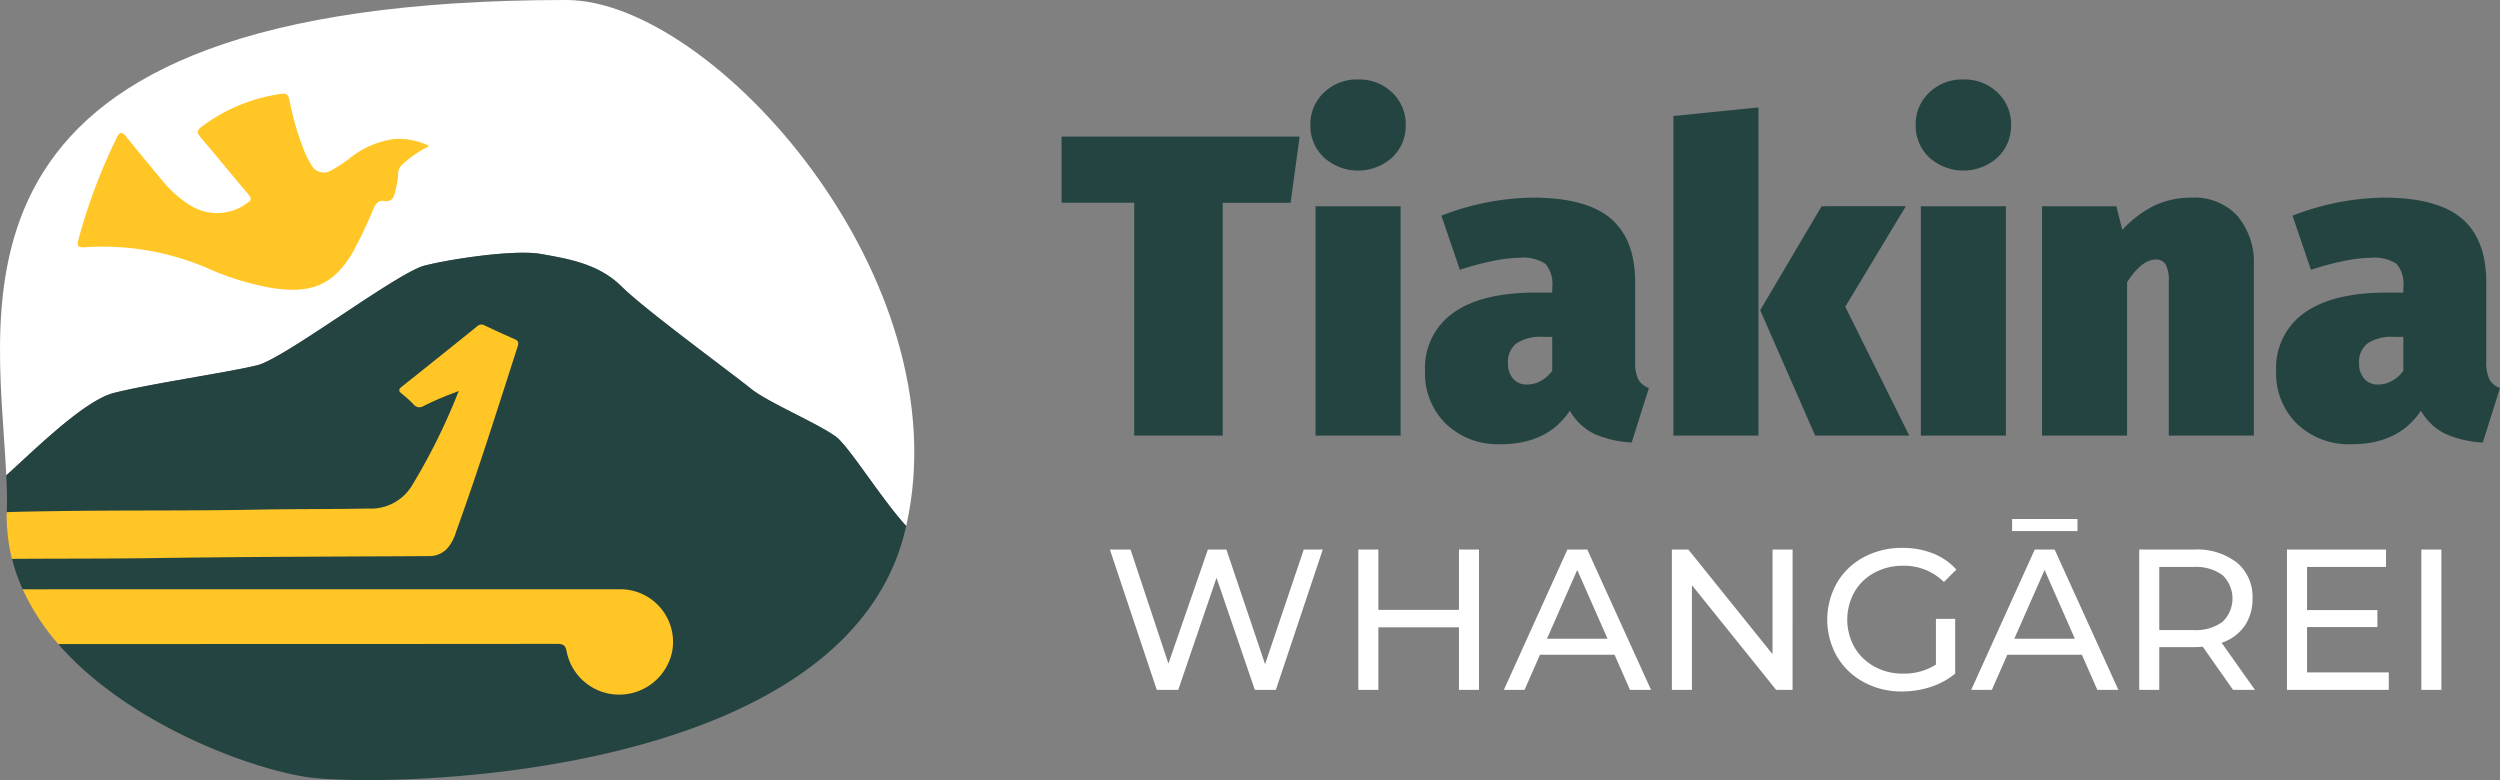 <svg id="Logo_Reversed" data-name="Logo Reversed" xmlns="http://www.w3.org/2000/svg" xmlns:xlink="http://www.w3.org/1999/xlink" width="275.063" height="85.828" viewBox="0 0 275.063 85.828">
  <rect x="0" y="0" width="275.063" height="85.828" fill="#808080" stroke="none"/>
  <defs>
    <clipPath id="clip-path">
      <rect id="Rectangle_1111" data-name="Rectangle 1111" width="275.063" height="85.828" fill="none"/>
    </clipPath>
  </defs>
  <g id="Group_952" data-name="Group 952" clip-path="url(#clip-path)">
    <path id="Path_282" data-name="Path 282" d="M62.311,0C-7.97,0-.216,32.859.691,52.3c2.7-2.4,8.476-8.2,11.815-9.059,3.958-1.017,12.8-2.293,15.825-3.059S43.7,29.985,46.722,29.218s10.01-1.784,12.8-1.275,6.287,1.017,8.852,3.567,12.339,9.686,14.2,11.219,7.3,3.788,9.4,5.314c1.415,1.039,5.1,6.988,7.732,9.826C105.888,30.6,78.387,0,62.311,0" transform="translate(0 0)" fill="#fff"/>
    <path id="Path_283" data-name="Path 283" d="M92.159,55.58c-2.1-1.526-7.533-3.788-9.4-5.314S71.123,41.6,68.565,39.047s-6.059-3.059-8.853-3.567-9.774.508-12.8,1.275S31.549,46.948,28.519,47.715s-11.867,2.042-15.825,3.059C9.355,51.629,3.577,57.43.879,59.833c.066,1.385.1,2.69.059,3.921V63.9l.052,0a15.026,15.026,0,0,0,.6,5.125l.009.009H1.513a19.708,19.708,0,0,0,1.179,3.352h.163c.777,2.522,3.488,5.569,3.9,6.019H6.6l0,0C14.5,87.466,28.46,92.345,34.321,93.083c8.712,1.091,58.7.332,65.431-27.088.051-.2.1-.39.14-.589-2.632-2.838-6.317-8.786-7.732-9.826" transform="translate(-0.187 -7.537)" fill="#244441"/>
    <path id="Path_284" data-name="Path 284" d="M299.507,91.38h2.206V75.938h-2.206Zm-12.575-1.92V84.475h7.743V82.6h-7.743V77.858h8.691v-1.92h-10.9V91.38h11.206v-1.92Zm-12.507-4.655h-3.75V77.858h3.75a4.973,4.973,0,0,1,3.2.893,3.556,3.556,0,0,1,0,5.151,4.936,4.936,0,0,1-3.2.9M281.2,91.38,277.535,86.2a4.992,4.992,0,0,0,2.516-1.832,5.164,5.164,0,0,0,.881-3.043,4.864,4.864,0,0,0-1.72-3.949,7.153,7.153,0,0,0-4.721-1.433h-6.023V91.38h2.206v-4.7h3.816c.235,0,.558-.014.97-.045l3.331,4.744ZM254.483,73.908h7.192V72.584h-7.192Zm.243,11.847,3.331-7.567,3.331,7.567Zm9.133,5.625h2.316l-7.015-15.442h-2.184L249.983,91.38h2.272l1.7-3.861h8.206ZM246.1,88.6a6.547,6.547,0,0,1-3.618.994,6.388,6.388,0,0,1-3.143-.773,5.647,5.647,0,0,1-2.2-2.128,6.234,6.234,0,0,1,0-6.089,5.566,5.566,0,0,1,2.2-2.117,6.521,6.521,0,0,1,3.165-.762,6.218,6.218,0,0,1,4.478,1.787l1.368-1.367a6.878,6.878,0,0,0-2.57-1.776,8.971,8.971,0,0,0-3.363-.607,8.824,8.824,0,0,0-4.248,1.016,7.5,7.5,0,0,0-2.956,2.823,8.219,8.219,0,0,0,0,8.107,7.609,7.609,0,0,0,2.946,2.823,8.625,8.625,0,0,0,4.214,1.026,10,10,0,0,0,3.176-.507,8.234,8.234,0,0,0,2.669-1.455V83.571H246.1ZM228.123,75.938V87.453l-9.265-11.515h-1.81V91.38h2.207V79.864L228.52,91.38h1.809V75.938Zm-24.817,9.817,3.331-7.567,3.332,7.567Zm9.133,5.625h2.316l-7.015-15.442h-2.184L198.563,91.38h2.273l1.7-3.861h8.206ZM193.622,75.938v6.639h-8.868V75.938h-2.206V91.38h2.206V84.5h8.868V91.38h2.205V75.938Zm-17.074,0L172.29,88.556l-4.257-12.618H166l-4.345,12.553-4.17-12.553h-2.272l5.162,15.442h2.361l4.213-12.332,4.213,12.332h2.316l5.162-15.442Z" transform="translate(-33.1 -15.479)" fill="#fff"/>
    <path id="Path_285" data-name="Path 285" d="M293.3,44.678a1.921,1.921,0,0,1-1.513-.638,2.5,2.5,0,0,1-.568-1.725,2.542,2.542,0,0,1,.946-2.175,4.9,4.9,0,0,1,2.931-.709h.993v3.734a3.8,3.8,0,0,1-1.205,1.087,3.106,3.106,0,0,1-1.583.426m11.911-2.552v-8.7q0-4.725-2.695-7.02t-8.65-2.292a28.653,28.653,0,0,0-9.974,1.986l2.033,5.956a30.155,30.155,0,0,1,3.615-.969,15.415,15.415,0,0,1,2.908-.355,4.545,4.545,0,0,1,2.884.662,3.341,3.341,0,0,1,.755,2.552v.614h-1.8q-5.956,0-9.075,2.222a7.4,7.4,0,0,0-3.12,6.429A7.748,7.748,0,0,0,284.388,49a8.247,8.247,0,0,0,6.028,2.245q5.15,0,7.609-3.687a6.269,6.269,0,0,0,2.647,2.529,11.544,11.544,0,0,0,4.16.968l1.891-6a2.118,2.118,0,0,1-1.182-.969,4.445,4.445,0,0,1-.331-1.961m-32.379-18.01a9.53,9.53,0,0,0-4.09.851,12.012,12.012,0,0,0-3.569,2.695l-.662-2.6h-8.177V50.3h9.359V33.427q1.607-2.5,3.167-2.505a1.2,1.2,0,0,1,1.064.519,3.717,3.717,0,0,1,.355,1.939V50.3h9.358V31.678a7.95,7.95,0,0,0-1.819-5.577,6.429,6.429,0,0,0-4.987-1.986m-25.148-13a5.189,5.189,0,0,0-3.759,1.441,4.772,4.772,0,0,0-1.489,3.569,4.769,4.769,0,0,0,1.489,3.569,5.619,5.619,0,0,0,7.517,0,4.769,4.769,0,0,0,1.489-3.569,4.772,4.772,0,0,0-1.489-3.569,5.189,5.189,0,0,0-3.758-1.441M243,50.3h9.36V25.061H243ZM232.084,25.061,225.325,36.5l6.051,13.8h10.352l-7.043-14.181,6.665-11.061Zm-16.308-9.927V50.3h9.358V14.189Zm-16.12,29.544a1.92,1.92,0,0,1-1.512-.638,2.5,2.5,0,0,1-.568-1.725,2.542,2.542,0,0,1,.946-2.175,4.892,4.892,0,0,1,2.931-.709h.993v3.734a3.8,3.8,0,0,1-1.205,1.087,3.107,3.107,0,0,1-1.584.426m11.912-2.552v-8.7q0-4.725-2.695-7.02t-8.65-2.292a28.643,28.643,0,0,0-9.974,1.986l2.033,5.956a30.154,30.154,0,0,1,3.615-.969,15.407,15.407,0,0,1,2.908-.355,4.537,4.537,0,0,1,2.883.662,3.334,3.334,0,0,1,.757,2.552v.614h-1.8q-5.956,0-9.077,2.222a7.4,7.4,0,0,0-3.119,6.429A7.748,7.748,0,0,0,190.746,49a8.247,8.247,0,0,0,6.028,2.245q5.15,0,7.609-3.687a6.269,6.269,0,0,0,2.647,2.529,11.54,11.54,0,0,0,4.16.968l1.891-6a2.112,2.112,0,0,1-1.182-.969,4.422,4.422,0,0,1-.331-1.961M181.08,11.116a5.184,5.184,0,0,0-3.758,1.441,4.77,4.77,0,0,0-1.489,3.569,4.766,4.766,0,0,0,1.489,3.569,5.617,5.617,0,0,0,7.516,0,4.766,4.766,0,0,0,1.489-3.569,4.77,4.77,0,0,0-1.489-3.569,5.183,5.183,0,0,0-3.758-1.441M176.4,50.3h9.36V25.061H176.4ZM148.464,17.4v7.279h7.988V50.3h9.739V24.682h7.469l.992-7.279Z" transform="translate(-31.66 -2.37)" fill="#244441"/>
    <path id="Path_286" data-name="Path 286" d="M49.562,18.862a12.307,12.307,0,0,0-3.017,2.068,1.408,1.408,0,0,0-.419,1.156,12.116,12.116,0,0,1-.437,2.2.893.893,0,0,1-1.059.628c-.67-.11-.954.254-1.205.821a52.006,52.006,0,0,1-2.236,4.718c-2.336,4.083-5.076,4.579-8.851,4.045a30.339,30.339,0,0,1-7.253-2.223A29.223,29.223,0,0,0,11.627,30c-.731.053-.865-.147-.677-.855a62.31,62.31,0,0,1,4.233-11.237c.313-.644.573-.627,1-.1,1.346,1.669,2.714,3.317,4.086,4.963a12.182,12.182,0,0,0,2.924,2.579,5.549,5.549,0,0,0,6.307-.2c.533-.331.495-.564.109-1.016-1.747-2.05-3.444-4.147-5.193-6.2-.425-.5-.505-.744.087-1.194a18.916,18.916,0,0,1,8.742-3.62c.5-.076.769.012.909.633a31.028,31.028,0,0,0,1.707,5.817,9.137,9.137,0,0,0,.673,1.292,1.55,1.55,0,0,0,2.268.659A16.515,16.515,0,0,0,40.683,20.3a9.864,9.864,0,0,1,5.06-2.215,7.651,7.651,0,0,1,3.82.78" transform="translate(-2.319 -2.794)" fill="#ffc625"/>
    <path id="Path_287" data-name="Path 287" d="M74.621,89.32A5.959,5.959,0,0,1,68.8,94a5.892,5.892,0,0,1-5.772-4.724c-.118-.7-.383-.862-1.054-.862-24.4.022-32.424.014-54.876.022a24.424,24.424,0,0,1-3.914-6.022c9.944-.015,8.373-.008,21.508-.008q22.046,0,44.1,0a5.8,5.8,0,0,1,5.831,6.914" transform="translate(-0.679 -17.572)" fill="#ffc625"/>
    <path id="Path_288" data-name="Path 288" d="M57.162,47.785c-2.2,6.84-4.356,13.695-6.8,20.462a4.713,4.713,0,0,1-1,1.828,2.7,2.7,0,0,1-1.968.788c-9.951.059-19.894.067-29.845.214-5.344.081-10.688.052-16.032.089a18.893,18.893,0,0,1-.575-5.13c.287-.022,1.105-.059,5.16-.118,7.5-.118,15.014-.022,22.525-.169,4.032-.081,8.063-.037,12.1-.118a5.264,5.264,0,0,0,4.842-2.595A67.441,67.441,0,0,0,50.594,52.9c.03-.044.089-.1.074-.125-.051-.1-.125-.052-.184.007a33.839,33.839,0,0,0-3.7,1.577.8.8,0,0,1-1.039-.147,12.7,12.7,0,0,0-1.363-1.238c-.376-.3-.3-.494.036-.759Q48.564,48.92,52.68,45.6a.662.662,0,0,1,.818-.126c1.09.516,2.182,1.017,3.287,1.5.4.17.531.339.376.818" transform="translate(-0.202 -9.678)" fill="#ffc625"/>
  </g>
</svg>
